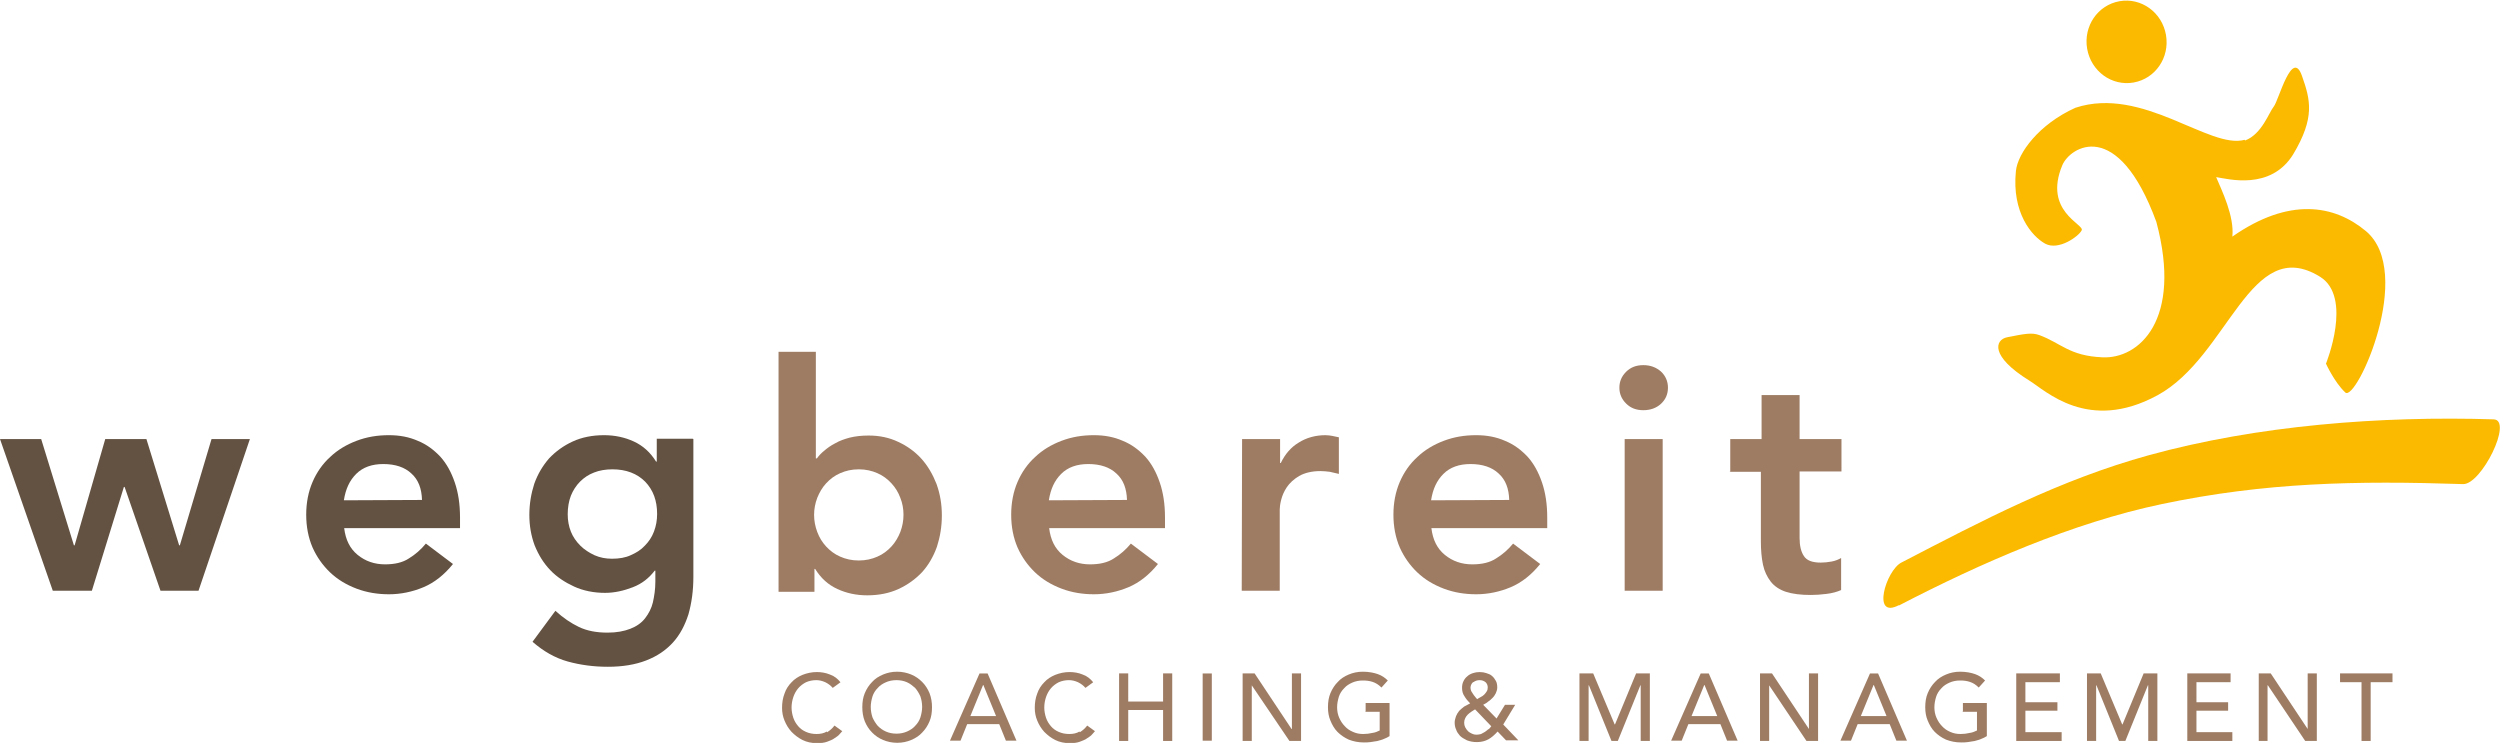 <?xml version="1.0" encoding="UTF-8" standalone="no"?>
<svg
   xmlns:dc="http://purl.org/dc/elements/1.1/"
   xmlns:cc="http://creativecommons.org/ns#"
   xmlns:rdf="http://www.w3.org/1999/02/22-rdf-syntax-ns#"
   xmlns:svg="http://www.w3.org/2000/svg"
   xmlns="http://www.w3.org/2000/svg"
   xmlns:sodipodi="http://sodipodi.sourceforge.net/DTD/sodipodi-0.dtd"
   xmlns:inkscape="http://www.inkscape.org/namespaces/inkscape"
   width="710"
   height="211"
   viewBox="0 0 710.3 210.8"
   version="1.1"
   id="svg66"
   sodipodi:docname="Logo-Wegbereit-Coaching-Management.svg"
   inkscape:version="0.92.1 r15371">
  <defs
     id="defs70" />
  <sodipodi:namedview
     pagecolor="#ffffff"
     bordercolor="#666666"
     borderopacity="1"
     objecttolerance="10"
     gridtolerance="10"
     guidetolerance="10"
     inkscape:pageopacity="0"
     inkscape:pageshadow="2"
     inkscape:window-width="2560"
     inkscape:window-height="1475"
     id="namedview68"
     showgrid="false"
     inkscape:zoom="1.0239437"
     inkscape:cx="355"
     inkscape:cy="105.5"
     inkscape:window-x="-13"
     inkscape:window-y="-13"
     inkscape:window-maximized="1"
     inkscape:current-layer="svg66" />
  <style
     id="style2">.a{fill:#635242;}.b{fill:#9e7c64;}.c{fill:#fbba00;}</style>
  <g
     id="g4580">
    <path
       id="path4"
       class="a"
       d="m0 124.6h11.7l9.3 30.2h0.2l8.7-30.2h11.7l9.3 30.2h0.2l9-30.2h10.9l-14.6 43.1H45.6l-10.2-29.5h-0.2l-9.1 29.5H15Z" />
    <path
       id="path6"
       class="a"
       d="m97.8 150c0.4 3.2 1.6 5.7 3.8 7.5 2.2 1.8 4.8 2.7 7.8 2.7 2.7 0 5-0.5 6.8-1.7 1.8-1.1 3.4-2.5 4.8-4.2l7.7 5.8c-2.5 3.1-5.3 5.3-8.4 6.6-3.1 1.3-6.4 2-9.8 2-3.2 0-6.3-0.5-9.2-1.6-2.9-1.1-5.4-2.6-7.5-4.6-2.1-2-3.8-4.4-5-7.1-1.2-2.8-1.8-5.9-1.8-9.3 0-3.4 0.6-6.5 1.8-9.3 1.2-2.8 2.9-5.2 5-7.1 2.1-2 4.6-3.5 7.5-4.6 2.9-1.1 5.9-1.6 9.2-1.6 3 0 5.7 0.5 8.2 1.6 2.5 1 4.6 2.6 6.4 4.5 1.8 2 3.1 4.4 4.1 7.3 1 2.9 1.5 6.2 1.5 10v3H97.8Zm22.1-8.1c-0.1-3.2-1-5.7-3-7.5-1.9-1.8-4.6-2.7-8-2.7-3.2 0-5.8 0.9-7.7 2.8-1.9 1.9-3 4.3-3.5 7.5z" />
    <path
       id="path8"
       class="a"
       d="m197 124.6v39.2c0 3.9-0.5 7.4-1.4 10.6-1 3.1-2.4 5.8-4.4 8-2 2.2-4.5 3.9-7.6 5.1-3.1 1.2-6.7 1.8-10.9 1.8-4 0-7.8-0.5-11.4-1.5-3.6-1-6.9-2.9-10-5.6l6.5-8.8c2.2 2 4.4 3.5 6.7 4.6 2.3 1.1 5 1.6 8.1 1.6 2.6 0 4.7-0.4 6.5-1.1 1.8-0.7 3.2-1.7 4.2-3 1-1.3 1.8-2.8 2.2-4.5 0.4-1.8 0.7-3.7 0.7-5.9v-3.1H186c-1.6 2.1-3.6 3.7-6.2 4.7-2.6 1-5.2 1.6-7.9 1.6-3.2 0-6.2-0.6-8.8-1.8-2.6-1.2-4.9-2.7-6.8-4.7-1.9-2-3.3-4.3-4.4-7-1-2.7-1.5-5.6-1.5-8.6 0-3.2 0.5-6.1 1.4-8.9 1-2.8 2.4-5.1 4.2-7.2 1.9-2 4.1-3.6 6.7-4.8 2.6-1.2 5.6-1.8 8.9-1.8 3.1 0 5.9 0.6 8.5 1.8 2.6 1.2 4.7 3.1 6.3 5.7h0.2v-6.5h10.2zm-23 8.6c-1.9 0-3.7 0.3-5.2 0.9-1.6 0.6-2.9 1.5-4 2.6-1.1 1.1-2 2.5-2.6 4-0.6 1.6-0.9 3.3-0.9 5.3 0 1.7 0.3 3.4 0.9 4.9 0.6 1.5 1.5 2.8 2.7 4 1.1 1.1 2.5 2 4 2.7 1.6 0.7 3.2 1 5 1 2 0 3.8-0.3 5.3-1 1.6-0.7 2.9-1.5 4-2.7 1.1-1.1 2-2.4 2.6-4 0.6-1.6 0.9-3.2 0.9-5 0-3.8-1.1-6.8-3.4-9.2-2.3-2.3-5.4-3.5-9.3-3.5z" />
    <path
       id="path10"
       class="b"
       d="m234.9 207.7c-0.8 0.5-1.8 0.7-2.9 0.7-1.1 0-2.1-0.2-3-0.6-0.9-0.4-1.6-0.9-2.2-1.6-0.6-0.7-1.1-1.5-1.4-2.4-0.3-0.9-0.5-1.9-0.5-2.9 0-1.1 0.2-2.1 0.5-3 0.3-0.9 0.8-1.8 1.4-2.5 0.6-0.7 1.4-1.3 2.2-1.7 0.9-0.4 1.9-0.6 2.9-0.6 0.9 0 1.7 0.2 2.6 0.6 0.8 0.4 1.5 0.9 2.1 1.6l2.2-1.6c-0.8-1-1.8-1.8-3-2.2-1.2-0.5-2.5-0.7-3.7-0.7-1.5 0-2.8 0.3-4.1 0.8-1.2 0.5-2.3 1.2-3.1 2.1-0.9 0.9-1.6 2-2 3.2-0.5 1.3-0.7 2.6-0.7 4.1 0 1.2 0.2 2.4 0.7 3.6 0.5 1.2 1.1 2.2 2 3.2 0.9 0.9 1.9 1.7 3.1 2.3 1.2 0.6 2.6 0.9 4.1 0.9 1.1 0 2.1-0.1 2.9-0.4 0.8-0.3 1.6-0.6 2.1-1 0.6-0.4 1.1-0.7 1.4-1.1 0.4-0.4 0.6-0.7 0.8-0.9l-2.2-1.6c-0.6 0.8-1.3 1.4-2.1 1.9z" />
    <path
       id="path12"
       class="b"
       d="m262 193.6c-0.9-0.9-1.9-1.6-3.1-2.1-1.2-0.5-2.6-0.8-4-0.8-1.5 0-2.8 0.3-4 0.8-1.2 0.5-2.3 1.2-3.1 2.1-0.9 0.9-1.6 2-2.1 3.2-0.5 1.2-0.7 2.5-0.7 4 0 1.4 0.2 2.7 0.7 4 0.5 1.2 1.2 2.3 2.1 3.2 0.9 0.9 1.9 1.6 3.1 2.1 1.2 0.5 2.6 0.8 4 0.8 1.5 0 2.8-0.3 4-0.8 1.2-0.5 2.3-1.2 3.1-2.1 0.9-0.9 1.6-2 2.1-3.2 0.5-1.2 0.7-2.5 0.7-4 0-1.4-0.2-2.7-0.7-4-0.5-1.2-1.2-2.3-2.1-3.2zm-0.5 10.1c-0.3 0.9-0.8 1.7-1.5 2.4-0.6 0.7-1.4 1.2-2.3 1.6-0.9 0.4-1.9 0.6-3 0.6-1.1 0-2.1-0.2-3-0.6-0.9-0.4-1.6-0.9-2.3-1.6-0.6-0.7-1.1-1.5-1.5-2.4-0.3-0.9-0.5-1.9-0.5-3 0-1 0.2-2 0.5-3 0.3-0.9 0.8-1.7 1.5-2.4 0.6-0.7 1.4-1.2 2.3-1.6 0.9-0.4 1.9-0.6 3-0.6 1.1 0 2.1 0.2 3 0.6 0.9 0.4 1.6 1 2.3 1.6 0.6 0.7 1.1 1.5 1.5 2.4 0.3 0.9 0.5 1.9 0.5 3 0 1-0.2 2-0.5 3z" />
    <path
       id="path14"
       class="b"
       d="m278.3 191.2-8.4 19.1h3l1.9-4.7h9.1l1.9 4.7h3l-8.2-19.1zm-2.6 12.1 3.6-8.8h0.1l3.6 8.8z" />
    <path
       id="path16"
       class="b"
       d="m306.7 207.7c-0.8 0.5-1.8 0.7-2.9 0.7-1.1 0-2.1-0.2-3-0.6-0.9-0.4-1.6-0.9-2.2-1.6-0.6-0.7-1.1-1.5-1.4-2.4-0.3-0.9-0.5-1.9-0.5-2.9 0-1.1 0.2-2.1 0.5-3 0.3-0.9 0.8-1.8 1.4-2.5 0.6-0.7 1.4-1.3 2.2-1.7 0.9-0.4 1.9-0.6 2.9-0.6 0.9 0 1.7 0.2 2.6 0.6 0.8 0.4 1.5 0.9 2.1 1.6l2.2-1.6c-0.8-1-1.8-1.8-3-2.2-1.2-0.5-2.5-0.7-3.7-0.7-1.5 0-2.8 0.3-4.1 0.8-1.2 0.5-2.3 1.2-3.1 2.1-0.9 0.9-1.6 2-2 3.2-0.5 1.3-0.7 2.6-0.7 4.1 0 1.2 0.2 2.4 0.7 3.6 0.5 1.2 1.1 2.2 2 3.2 0.9 0.9 1.9 1.7 3.1 2.3 1.2 0.6 2.6 0.9 4.1 0.9 1.1 0 2.1-0.1 2.9-0.4 0.8-0.3 1.6-0.6 2.1-1 0.6-0.4 1.1-0.7 1.4-1.1 0.4-0.4 0.6-0.7 0.8-0.9l-2.2-1.6c-0.6 0.8-1.3 1.4-2.1 1.9z" />
    <polygon
       id="polygon18"
       class="b"
       points="385.2 377.6 382.6 377.6 382.6 396.8 385.2 396.8 385.2 388 395.1 388 395.1 396.8 397.7 396.8 397.7 377.6 395.1 377.6 395.1 385.6 385.2 385.6 "
       transform="translate(-64.645 -186.423)" />
    <rect
       id="rect20"
       class="b"
       x="341.7"
       y="191.2"
       width="2.6"
       height="19.1" />
    <polygon
       id="polygon22"
       class="b"
       points="421.1 377.6 417.7 377.6 417.7 396.8 420.3 396.8 420.3 381 420.3 381 431 396.8 434.3 396.8 434.3 377.6 431.7 377.6 431.7 393.4 431.6 393.4 "
       transform="translate(-64.645 -186.423)" />
    <path
       id="path24"
       class="b"
       d="M387.8 202.1H392v5.3c-0.6 0.3-1.3 0.6-2.1 0.7-0.8 0.2-1.7 0.3-2.6 0.3-1.1 0-2-0.2-2.9-0.6-0.9-0.4-1.7-0.9-2.3-1.6-0.7-0.7-1.2-1.5-1.6-2.4-0.4-0.9-0.6-1.9-0.6-3 0-1 0.2-2 0.5-3 0.3-0.9 0.8-1.7 1.5-2.4 0.6-0.7 1.4-1.2 2.3-1.6 0.9-0.4 1.9-0.6 3-0.6 1 0 1.9 0.1 2.8 0.4 0.9 0.3 1.7 0.8 2.5 1.6l1.8-2c-0.8-0.8-1.7-1.4-2.8-1.8-1.1-0.4-2.6-0.7-4.3-0.7-1.5 0-2.8 0.3-4 0.8-1.2 0.5-2.3 1.2-3.1 2.1-0.9 0.9-1.6 2-2.1 3.2-0.5 1.2-0.7 2.5-0.7 4 0 1.4 0.2 2.6 0.7 3.8 0.5 1.2 1.1 2.3 2 3.2 0.9 0.9 1.9 1.6 3.2 2.2 1.3 0.5 2.7 0.8 4.3 0.8 0.6 0 1.2 0 1.9-0.1 0.7-0.1 1.3-0.2 1.9-0.3 0.6-0.2 1.3-0.3 1.9-0.6 0.6-0.2 1.1-0.5 1.6-0.8v-9.4h-6.8v2.4z" />
    <path
       id="path26"
       class="b"
       d="m430.5 200.1h-2.9l-2.4 3.9-3.8-3.9c0.5-0.3 1-0.5 1.4-0.9 0.5-0.3 0.9-0.7 1.3-1.1 0.4-0.4 0.7-0.9 0.9-1.3 0.2-0.5 0.4-1 0.4-1.6 0-0.7-0.1-1.4-0.4-1.9-0.3-0.5-0.6-1-1.1-1.4-0.4-0.4-1-0.6-1.6-0.8-0.6-0.2-1.2-0.3-1.9-0.3-0.7 0-1.3 0.1-1.9 0.3-0.6 0.2-1.2 0.5-1.6 0.9-0.5 0.4-0.8 0.8-1.1 1.4-0.3 0.6-0.4 1.2-0.4 1.9 0 0.9 0.2 1.7 0.7 2.4 0.4 0.7 1 1.4 1.6 2-0.6 0.3-1.1 0.6-1.7 0.9-0.5 0.4-1 0.8-1.4 1.2-0.4 0.5-0.7 1-0.9 1.5-0.2 0.6-0.4 1.2-0.4 1.8 0 0.7 0.1 1.4 0.4 2 0.2 0.7 0.6 1.2 1.1 1.8 0.5 0.5 1.2 0.9 2 1.3 0.8 0.3 1.7 0.5 2.8 0.5 1.3 0 2.4-0.3 3.3-0.8 0.9-0.5 1.8-1.3 2.6-2.2l2.4 2.5h3.5l-4.3-4.5zm-11.9-6.4c0.5-0.4 1.1-0.6 1.8-0.6 0.7 0 1.2 0.2 1.7 0.6 0.4 0.4 0.6 0.9 0.6 1.5 0 0.4-0.1 0.8-0.3 1.1-0.2 0.3-0.4 0.6-0.7 0.9-0.3 0.3-0.6 0.5-1 0.7-0.4 0.2-0.7 0.4-1 0.6-0.2-0.2-0.4-0.4-0.6-0.7-0.2-0.2-0.4-0.5-0.6-0.8-0.2-0.3-0.3-0.5-0.5-0.8-0.1-0.3-0.2-0.6-0.2-0.9 0-0.7 0.3-1.3 0.8-1.7zm4.3 13.3c-0.3 0.3-0.6 0.5-1 0.8-0.4 0.2-0.7 0.4-1.1 0.6-0.4 0.1-0.8 0.2-1.3 0.2-0.5 0-0.9-0.1-1.3-0.3-0.4-0.2-0.8-0.4-1.1-0.7-0.3-0.3-0.6-0.7-0.8-1.1-0.2-0.4-0.3-0.8-0.3-1.3 0-0.5 0.1-0.9 0.3-1.3 0.2-0.4 0.4-0.7 0.7-1 0.3-0.3 0.7-0.6 1-0.8 0.4-0.3 0.8-0.5 1.1-0.7l4.6 4.8c-0.2 0.3-0.5 0.6-0.8 0.9z" />
    <polygon
       id="polygon28"
       class="b"
       points="517.3 377.6 513.4 377.6 513.4 396.8 516 396.8 516 381 516.1 381 522.5 396.8 524.3 396.8 530.7 381 530.8 381 530.8 396.8 533.4 396.8 533.4 377.6 529.5 377.6 523.5 392.1 523.4 392.1 "
       transform="translate(-64.645 -186.423)" />
    <path
       id="path30"
       class="b"
       d="m483.2 191.2-8.4 19.1h3l1.9-4.7h9.1l1.9 4.7h3l-8.2-19.1zm-2.6 12.1 3.6-8.8h0.1l3.6 8.8z" />
    <polygon
       id="polygon32"
       class="b"
       points="568.1 377.6 564.7 377.6 564.7 396.8 567.3 396.8 567.3 381 567.3 381 577.9 396.8 581.2 396.8 581.2 377.6 578.6 377.6 578.6 393.4 578.6 393.4 "
       transform="translate(-64.645 -186.423)" />
    <path
       id="path34"
       class="b"
       d="m531.3 191.2-8.4 19.1h3l1.9-4.7h9.1l1.9 4.7h3l-8.2-19.1zm-2.6 12.1 3.6-8.8h0.1l3.6 8.8z" />
    <path
       id="path36"
       class="b"
       d="m557.5 202.1h4.2v5.3c-0.6 0.3-1.3 0.6-2.1 0.7-0.8 0.2-1.7 0.3-2.6 0.3-1.1 0-2-0.2-2.9-0.6-0.9-0.4-1.7-0.9-2.3-1.6-0.7-0.7-1.2-1.5-1.6-2.4-0.4-0.9-0.6-1.9-0.6-3 0-1 0.2-2 0.5-3 0.3-0.9 0.8-1.7 1.5-2.4 0.6-0.7 1.4-1.2 2.3-1.6 0.9-0.4 1.9-0.6 3-0.6 1 0 1.9 0.1 2.8 0.4 0.9 0.3 1.7 0.8 2.5 1.6l1.8-2c-0.8-0.8-1.7-1.4-2.8-1.8-1.1-0.4-2.6-0.7-4.3-0.7-1.5 0-2.8 0.3-4 0.8-1.2 0.5-2.3 1.2-3.1 2.1-0.9 0.9-1.6 2-2.1 3.2-0.5 1.2-0.7 2.5-0.7 4 0 1.4 0.2 2.6 0.7 3.8 0.5 1.2 1.1 2.3 2 3.2 0.9 0.9 1.9 1.6 3.2 2.2 1.3 0.5 2.7 0.8 4.3 0.8 0.6 0 1.2 0 1.9-0.1 0.7-0.1 1.3-0.2 1.9-0.3 0.6-0.2 1.3-0.3 1.9-0.6 0.6-0.2 1.1-0.5 1.6-0.8v-9.4h-6.8v2.4z" />
    <polygon
       id="polygon38"
       class="b"
       points="649.2 385.8 640.1 385.8 640.1 380.1 649.9 380.1 649.9 377.6 637.5 377.6 637.5 396.8 650.4 396.8 650.4 394.3 640.1 394.3 640.1 388.2 649.2 388.2 "
       transform="translate(-64.645 -186.423)" />
    <polygon
       id="polygon40"
       class="b"
       points="661.5 377.6 657.6 377.6 657.6 396.8 660.2 396.8 660.2 381 660.3 381 666.7 396.8 668.5 396.8 674.9 381 675 381 675 396.8 677.6 396.8 677.6 377.6 673.7 377.6 667.7 392.1 667.6 392.1 "
       transform="translate(-64.645 -186.423)" />
    <polygon
       id="polygon42"
       class="b"
       points="697.7 388.2 697.7 385.8 688.7 385.8 688.7 380.1 698.4 380.1 698.4 377.6 686.1 377.6 686.1 396.8 698.9 396.8 698.9 394.3 688.7 394.3 688.7 388.2 "
       transform="translate(-64.645 -186.423)" />
    <polygon
       id="polygon44"
       class="b"
       points="708.9 396.8 708.9 381 709 381 719.6 396.8 722.9 396.8 722.9 377.6 720.3 377.6 720.3 393.4 720.3 393.4 709.8 377.6 706.4 377.6 706.4 396.8 "
       transform="translate(-64.645 -186.423)" />
    <polygon
       id="polygon46"
       class="b"
       points="735.6 380.1 735.6 396.8 738.2 396.8 738.2 380.1 744.4 380.1 744.4 377.6 729.5 377.6 729.5 380.1 "
       transform="translate(-64.645 -186.423)" />
    <path
       id="path48"
       class="c"
       d="m539.5 171.9c23.3-12.1 49.4-23.5 74.6-28.8 29.4-6.2 55.3-6.7 85.7-5.7 5.2 0.2 14.3-18.2 8.7-18.4-32.2-1-67.1 1.7-98 10.2-25.3 7-46.8 18.3-70.3 30.5-4.4 2.3-8.5 16.2-0.7 12.1z" />
    <path
       id="path50"
       class="b"
       d="M221 99.8H231.8v30.3h0.3c0.5-0.7 1.2-1.5 2.1-2.2 0.8-0.7 1.9-1.5 3.1-2.1 1.2-0.7 2.6-1.2 4.1-1.6 1.6-0.4 3.4-0.6 5.4-0.6 3.1 0 5.9 0.6 8.4 1.8 2.6 1.2 4.8 2.8 6.6 4.8 1.8 2 3.2 4.4 4.3 7.2 1 2.8 1.5 5.7 1.5 8.9 0 3.2-0.5 6.1-1.4 8.9-1 2.8-2.4 5.2-4.2 7.2-1.9 2-4.1 3.6-6.7 4.8-2.6 1.2-5.6 1.8-8.9 1.8-3.1 0-5.9-0.6-8.5-1.8-2.6-1.2-4.7-3.1-6.3-5.7h-0.2v6.5h-10.2V99.8Zm35.7 46.3c0-1.7-0.3-3.3-0.9-4.8-0.6-1.6-1.4-2.9-2.5-4.1-1.1-1.2-2.4-2.2-4-2.9-1.6-0.7-3.3-1.1-5.3-1.1-2 0-3.7 0.4-5.3 1.1-1.6 0.7-2.9 1.7-4 2.9-1.1 1.2-1.9 2.6-2.5 4.1-0.6 1.6-0.9 3.2-0.9 4.8 0 1.7 0.3 3.3 0.9 4.9 0.6 1.6 1.4 2.9 2.5 4.1 1.1 1.2 2.4 2.2 4 2.9 1.6 0.7 3.3 1.1 5.3 1.1 2 0 3.7-0.4 5.3-1.1 1.6-0.7 2.9-1.7 4-2.9 1.1-1.2 1.9-2.6 2.5-4.1 0.6-1.6 0.9-3.2 0.9-4.9z" />
    <path
       id="path52"
       class="b"
       d="m298.1 150c0.4 3.2 1.6 5.7 3.8 7.5 2.2 1.8 4.8 2.7 7.8 2.7 2.7 0 5-0.5 6.8-1.7 1.8-1.1 3.4-2.5 4.8-4.2l7.7 5.8c-2.5 3.1-5.3 5.3-8.4 6.6-3.1 1.3-6.4 2-9.8 2-3.2 0-6.3-0.5-9.2-1.6-2.9-1.1-5.4-2.6-7.5-4.6-2.1-2-3.8-4.4-5-7.1-1.2-2.8-1.8-5.9-1.8-9.3 0-3.4 0.6-6.5 1.8-9.3 1.2-2.8 2.9-5.2 5-7.1 2.1-2 4.6-3.5 7.5-4.6 2.9-1.1 5.9-1.6 9.2-1.6 3 0 5.7 0.5 8.2 1.6 2.5 1 4.6 2.6 6.4 4.5 1.8 2 3.1 4.4 4.1 7.3 1 2.9 1.5 6.2 1.5 10v3h-32.9zm22.1-8.1c-0.1-3.2-1-5.7-3-7.5-1.9-1.8-4.6-2.7-8-2.7-3.2 0-5.8 0.9-7.7 2.8-1.9 1.9-3 4.3-3.5 7.5z" />
    <path
       id="path54"
       class="b"
       d="m352.9 124.6h10.8v6.8h0.2c1.2-2.5 2.9-4.5 5.1-5.8 2.2-1.4 4.8-2.1 7.6-2.1 0.7 0 1.3 0.1 1.9 0.2 0.6 0.1 1.3 0.3 1.9 0.4v10.4c-0.9-0.2-1.8-0.4-2.6-0.6-0.9-0.1-1.7-0.2-2.6-0.2-2.5 0-4.5 0.5-6.1 1.4-1.5 0.9-2.7 2-3.5 3.2-0.8 1.2-1.3 2.4-1.6 3.6-0.3 1.2-0.4 2.1-0.4 2.7v23.1h-10.8z" />
    <path
       id="path56"
       class="b"
       d="m406.7 150c0.4 3.2 1.6 5.7 3.8 7.5 2.2 1.8 4.8 2.7 7.8 2.7 2.7 0 5-0.5 6.8-1.7 1.8-1.1 3.4-2.5 4.8-4.2l7.7 5.8c-2.5 3.1-5.3 5.3-8.4 6.6-3.1 1.3-6.4 2-9.8 2-3.2 0-6.3-0.5-9.2-1.6-2.9-1.1-5.4-2.6-7.5-4.6-2.1-2-3.8-4.4-5-7.1-1.2-2.8-1.8-5.9-1.8-9.3 0-3.4 0.6-6.5 1.8-9.3 1.2-2.8 2.9-5.2 5-7.1 2.1-2 4.6-3.5 7.5-4.6 2.9-1.1 5.9-1.6 9.2-1.6 3 0 5.7 0.5 8.2 1.6 2.5 1 4.6 2.6 6.4 4.5 1.8 2 3.1 4.4 4.1 7.3 1 2.9 1.5 6.2 1.5 10v3h-32.9zm22.1-8.1c-0.1-3.2-1-5.7-3-7.5-1.9-1.8-4.6-2.7-8-2.7-3.2 0-5.8 0.9-7.7 2.8-1.9 1.9-3 4.3-3.5 7.5z" />
    <path
       id="path58"
       class="b"
       d="m460.1 110c0-1.7 0.6-3.2 1.9-4.5 1.3-1.3 2.9-1.9 4.9-1.9 2 0 3.6 0.6 5 1.8 1.3 1.2 2 2.8 2 4.6 0 1.9-0.7 3.4-2 4.6-1.3 1.2-3 1.8-5 1.8-2 0-3.6-0.6-4.9-1.9-1.3-1.3-1.9-2.8-1.9-4.5zm1.5 14.6h10.8v43.1h-10.8z" />
    <path
       id="path60"
       class="b"
       d="m491.6 133.8v-9.2h8.9v-12.5h10.8v12.5h11.9v9.2H511.3v18.9c0 2.2 0.4 3.9 1.2 5.1 0.8 1.3 2.4 1.9 4.8 1.9 1 0 2-0.1 3.1-0.3 1.1-0.2 2-0.6 2.7-1v9.1c-1.1 0.5-2.5 0.9-4.2 1.1-1.6 0.2-3.1 0.3-4.4 0.3-2.9 0-5.2-0.3-7.1-0.9-1.8-0.6-3.3-1.6-4.3-2.9-1-1.3-1.8-2.9-2.2-4.8-0.4-1.9-0.6-4.1-0.6-6.6v-19.8h-8.9z" />
    <path
       id="path62"
       class="c"
       d="m702.4 226c-10 2.8-29-15.4-48.1-9.1-10.4 4.7-16.4 12.9-16.9 18-1.2 11.8 4.5 18.5 8.3 20.6 3.8 2.1 9.6-2.1 10.4-3.8 0.8-1.7-11-5.4-5.5-18.5 2.2-5.2 15.7-13.8 26.7 16.1 7.5 28-5 39-15.3 38.5-9.4-0.4-11.7-4-17.9-6.3-2.2-0.8-4.1-0.4-9.2 0.6-3.4 0.7-5 5.3 6.3 12.3 4.6 2.8 16.7 14.9 36.4 4.2 20.3-11 26.3-46 46.2-33.7 9.4 5.8 1.7 24.7 1.7 24.7 0 0 2.4 5.3 5.5 8.2 3.1 2.8 19.9-34.2 5.8-45.9-8.9-7.4-21.7-9.7-37.9 1.6 0.6-5.8-3-13.1-4.6-16.9 3.3 0.5 15.5 3.9 21.9-6.5 6.2-10.4 4.9-15.4 2.5-22.2-2.8-8.1-6.6 6.8-8 8.6-1.4 1.7-3.4 7.9-8.2 9.7z"
       transform="translate(-64.645,-186.423)" />
    <path
       id="path64"
       class="c"
       d="m615.4 9.8c1.1 6.4-3 12.4-9.2 13.5-6.2 1.1-12.1-3.2-13.2-9.6-1.1-6.4 3-12.4 9.2-13.5 6.2-1.1 12.1 3.2 13.2 9.6z" />
  </g>
</svg>
